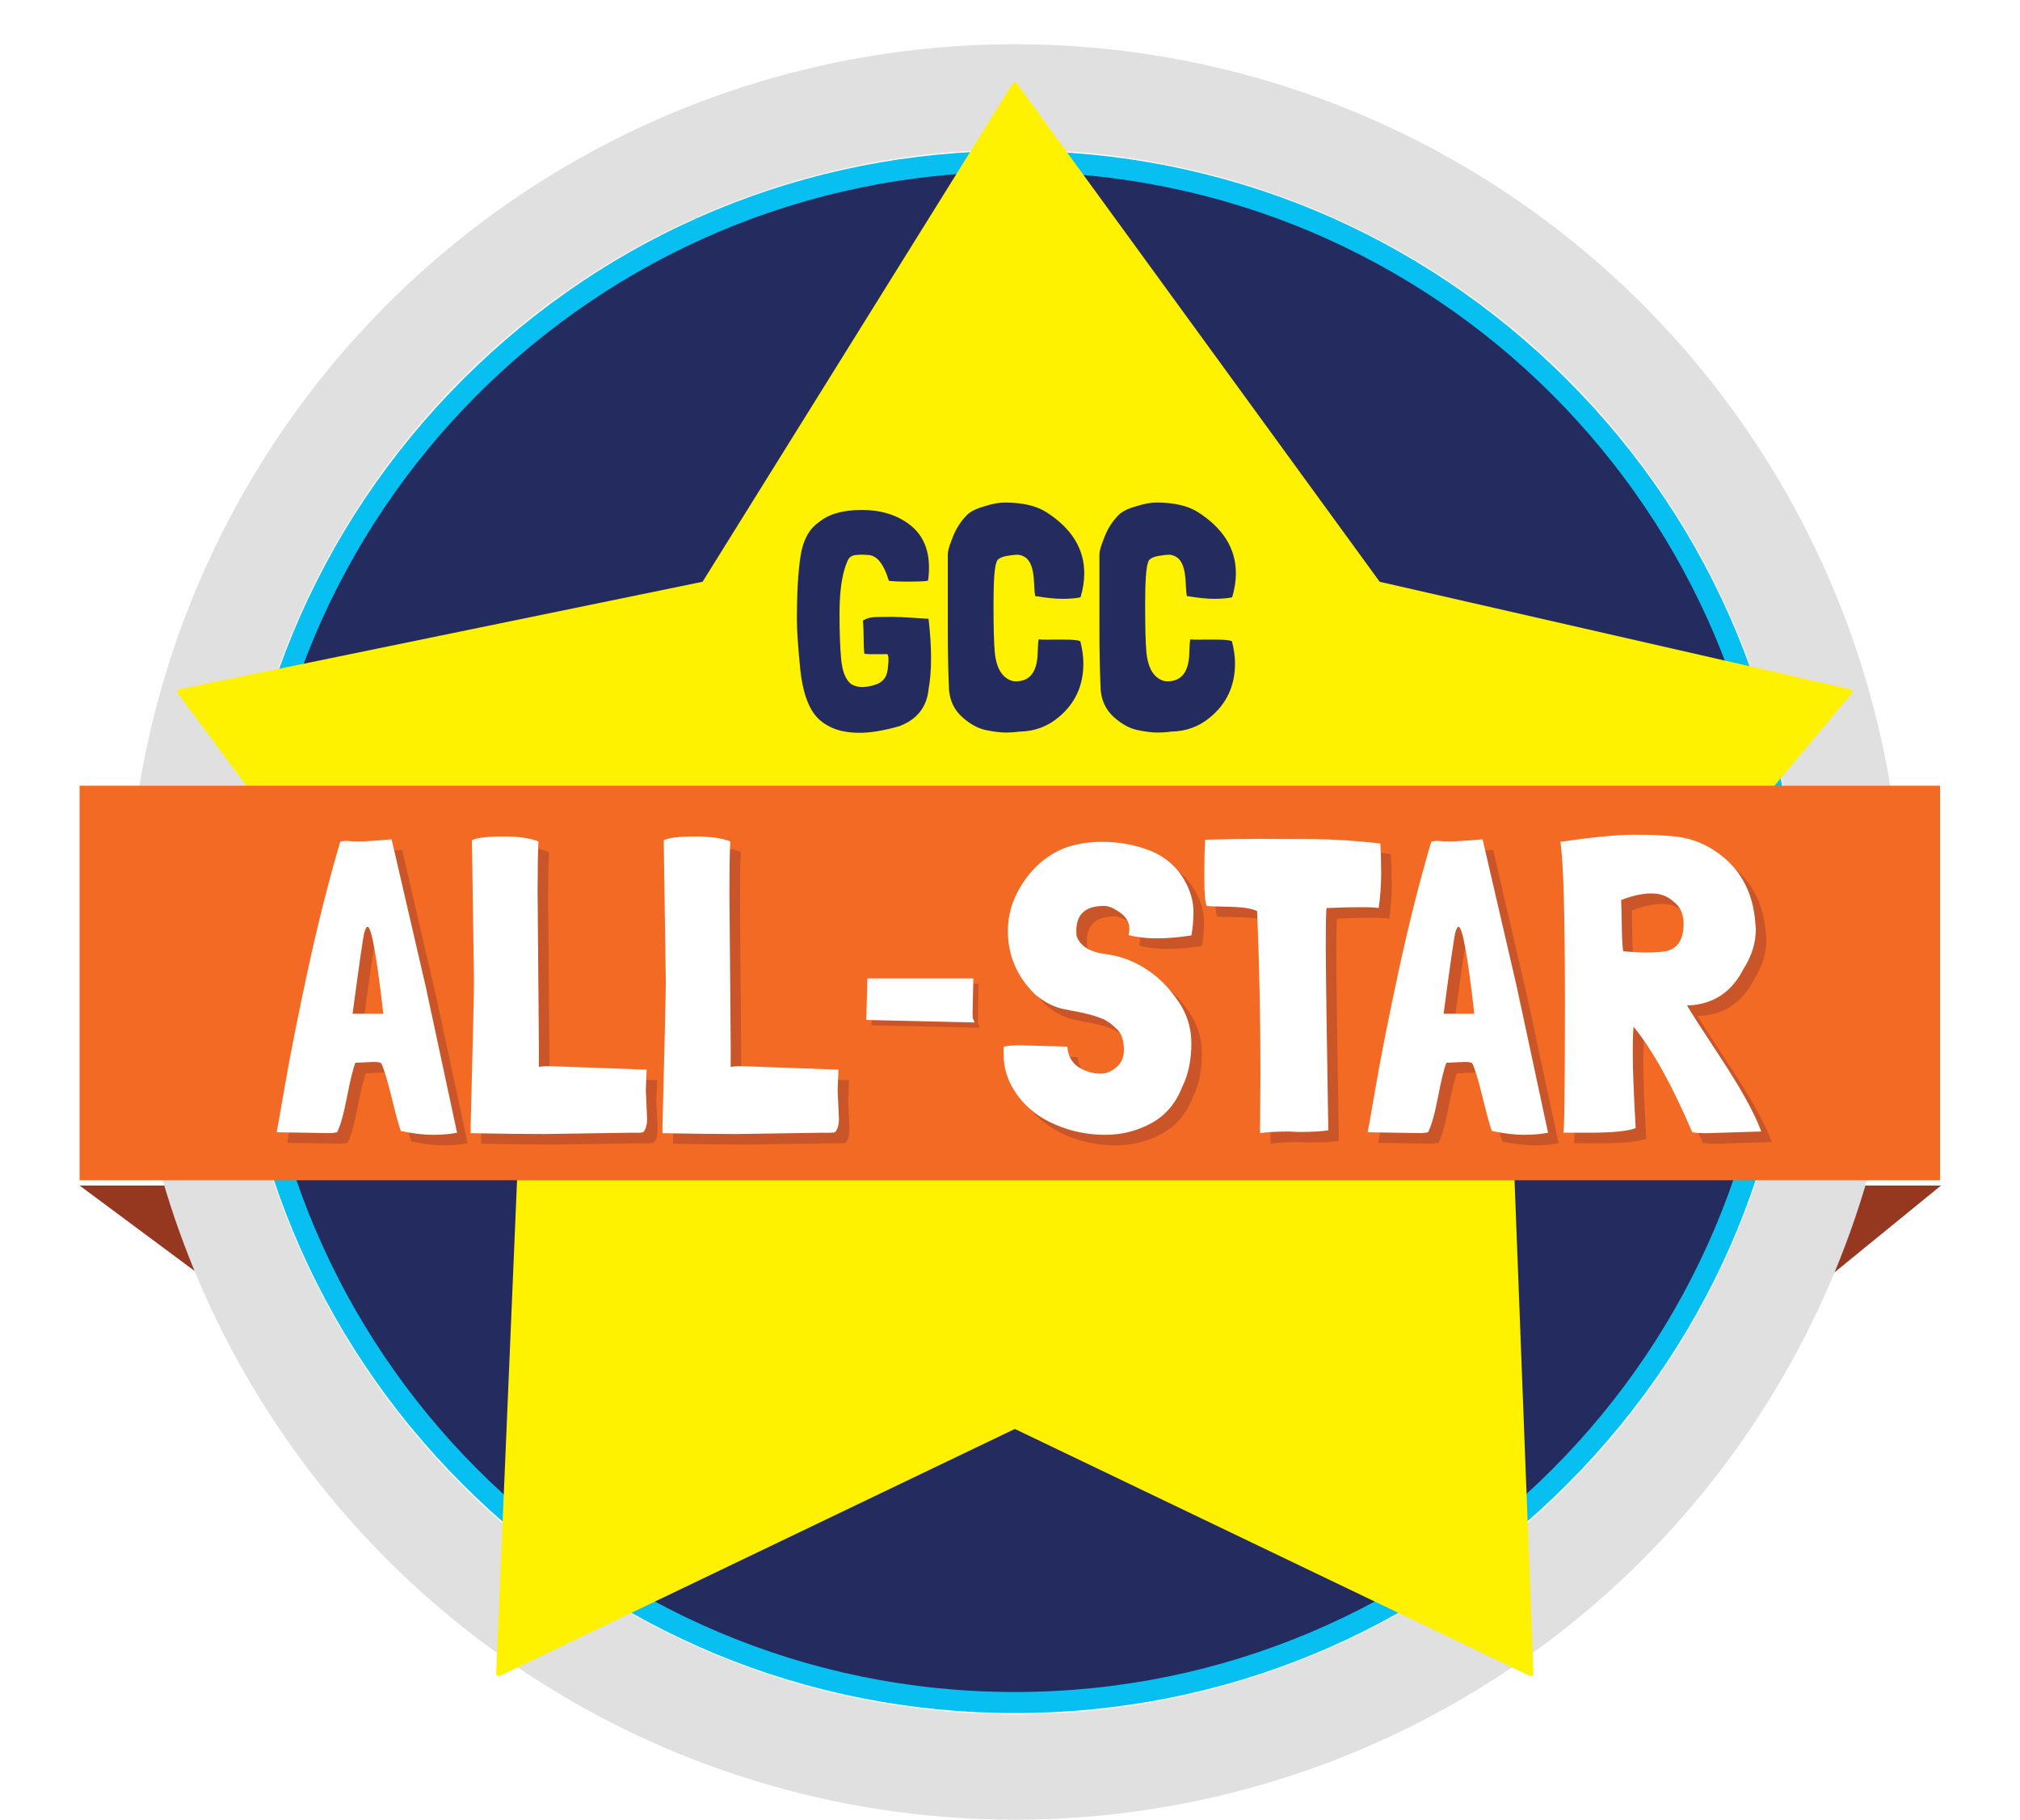 <?xml version="1.0" encoding="UTF-8"?>
<svg id="Layer_1" data-name="Layer 1" xmlns="http://www.w3.org/2000/svg" xmlns:xlink="http://www.w3.org/1999/xlink" viewBox="0 0 383.52 345.42">
  <defs>
    <style>
      .cls-1 {
        fill: #fff;
      }

      .cls-2 {
        fill: #c95528;
      }

      .cls-3 {
        fill: #232b5f;
      }

      .cls-4 {
        fill: #07c0f1;
      }

      .cls-5 {
        fill: #963720;
      }

      .cls-6 {
        fill: none;
        stroke: #e0e0e0;
        stroke-miterlimit: 10;
        stroke-width: 20px;
      }

      .cls-7 {
        fill: #f26a24;
        filter: url(#drop-shadow-2);
      }

      .cls-8 {
        fill: #fff200;
        filter: url(#drop-shadow-1);
        stroke: #fff200;
        stroke-linecap: round;
        stroke-linejoin: round;
      }
    </style>
    <filter id="drop-shadow-1" filterUnits="userSpaceOnUse">
      <feOffset dx="0" dy="0"/>
      <feGaussianBlur result="blur" stdDeviation="5"/>
      <feFlood flood-color="#000" flood-opacity=".4"/>
      <feComposite in2="blur" operator="in"/>
      <feComposite in="SourceGraphic"/>
    </filter>
    <filter id="drop-shadow-2" filterUnits="userSpaceOnUse">
      <feOffset dx="0" dy="-1"/>
      <feGaussianBlur result="blur-2" stdDeviation="5"/>
      <feFlood flood-color="#000" flood-opacity=".3"/>
      <feComposite in2="blur-2" operator="in"/>
      <feComposite in="SourceGraphic"/>
    </filter>
  </defs>
  <path class="cls-5" d="m37.52,241.68l-22.41-16.64h16.78s3.68,11.71,5.64,16.64Z"/>
  <path class="cls-5" d="m348.11,241.68l20.41-16.64h-14.78s-3.68,11.71-5.64,16.64Z"/>
  <circle class="cls-6" cx="192.68" cy="176.91" r="158.51"/>
  <g>
    <circle class="cls-3" cx="192.68" cy="176.91" r="146.27"/>
    <path class="cls-4" d="m192.68,32.64c79.68,0,144.27,64.59,144.27,144.27s-64.59,144.27-144.27,144.27S48.41,256.59,48.41,176.91,113,32.64,192.68,32.64m0-4c-39.6,0-76.84,15.42-104.84,43.43s-43.43,65.24-43.43,104.84,15.42,76.84,43.43,104.84c28,28,65.24,43.43,104.84,43.43s76.84-15.42,104.84-43.43,43.43-65.24,43.43-104.84-15.42-76.84-43.43-104.84c-28-28-65.24-43.43-104.84-43.43h0Z"/>
  </g>
  <polygon class="cls-8" points="192.68 16.16 261.66 110.88 351.19 131.32 286.46 208.58 290.64 317.66 192.68 270.69 94.71 317.66 98.9 218.58 34.17 131.32 133.7 110.88 192.68 16.16"/>
  <rect class="cls-7" x="15.11" y="150.15" width="353.23" height="74.89"/>
  <g>
    <path class="cls-2" d="m66.64,161.72c.74-.1,1.24-.13,1.5-.08.26.05.95.08,2.05.08s3.16-.13,6.16-.4l6.48,27.97,5.93,27.65v.08c-1.32.26-2.84.39-4.58.39s-3.74-.24-6-.71h-.08c-.37-1-.95-3.12-1.74-6.36s-1.45-5.41-1.98-6.52c-.21-.16-.71-.24-1.5-.24l-3.4.16c-.42,1-.95,3.13-1.58,6.4-.63,3.27-1.26,5.53-1.9,6.79-.47.1-.95.16-1.42.16l-9.88-.16c-.05,0-.11-.03-.16-.08.05-.16.58-3.13,1.58-8.93,1-5.79,2.45-13.08,4.34-21.84,1.9-8.77,3.95-16.89,6.16-24.37Zm2.29,32.71h5.85c-1.26-11.01-2.26-16.51-3-16.51-.21,0-.42.4-.63,1.19-.21.79-.95,5.9-2.21,15.33Z"/>
    <path class="cls-2" d="m124.62,209.04l.24,5.37c0,.69-.09,1.26-.28,1.74-.19.47-.37.74-.55.79-.19.05-.46.08-.83.08h-1.82l-15.96.24c-3.74,0-8.43-.05-14.06-.16v-1.42c.42-16.17.63-25.28.63-27.33l-.39-26.86c.95-.47,2.92-.71,5.92-.71s5.24.32,6.71.95c-.11,2.26-.16,5.42-.16,9.48l.24,28.99v4.34c.32-.1,1.05-.16,2.21-.16l17.22.63h1.03l-.16,4.03Z"/>
    <path class="cls-2" d="m161.04,209.04l.24,5.37c0,.69-.09,1.26-.28,1.74-.19.47-.37.74-.55.79-.19.05-.46.08-.83.08h-1.82l-15.96.24c-3.74,0-8.43-.05-14.06-.16v-1.42c.42-16.17.63-25.28.63-27.33l-.39-26.86c.95-.47,2.92-.71,5.92-.71s5.24.32,6.71.95c-.11,2.26-.16,5.42-.16,9.48l.24,28.99v4.34c.32-.1,1.05-.16,2.21-.16l17.22.63h1.03l-.16,4.03Z"/>
    <path class="cls-2" d="m195.96,200.43l8.69.24c.16,2.32,1.39,3.87,3.71,4.66.79.32,1.68.47,2.69.47s1.98-.41,2.92-1.22c.95-.82,1.42-1.91,1.42-3.28,0-1.74-.42-3.03-1.26-3.87-1.05-1.05-2.03-1.75-2.92-2.09-.9-.34-1.71-.61-2.45-.79-.74-.18-1.24-.3-1.5-.36-1.95-.37-3.03-.58-3.24-.63-1.84-.37-3.63-1.26-5.37-2.69-3.53-3.37-5.29-7.43-5.29-12.17,0-3.84,1.37-7.45,4.11-10.82,1.79-2.16,3.92-3.76,6.4-4.82,2.26-.84,4.71-1.26,7.35-1.26,3.69,0,7.08.71,10.19,2.13,2.69,1.37,4.66,3.37,5.92,6,.84,1.74,1.26,3.44,1.26,5.1s-.13,3.17-.39,4.54h-.08c-2.32.37-4.48.55-6.48.55s-3.79-.21-5.37-.63c.1-.37.16-.74.16-1.11,0-1.26-.59-2.32-1.78-3.16-1.18-.84-2.2-1.26-3.04-1.26-3.85,0-5.58,1.9-5.21,5.69.63,1.84,2.34,2.98,5.13,3.4,2.79.32,5.37,1.21,7.74,2.69,2.37,1.47,4.34,3.34,5.92,5.61,2,2.58,3,5.48,3,8.69s-.58,5.98-1.74,8.29c-1.21,3.11-3.16,5.4-5.85,6.87-2.69,1.48-5.61,2.21-8.77,2.21-3.32,0-6.48-.64-9.48-1.94-3-1.29-5.39-3.13-7.15-5.53-1.77-2.4-2.65-4.99-2.65-7.78v-1.42c.32-.21,1.45-.32,3.4-.32Z"/>
    <path class="cls-2" d="m241.23,216.31l.08-10.67c0-10.11-.21-20.33-.63-30.65l-.08-.08c-.95-.47-2.73-.74-5.33-.79-2.61-.05-3.99-.1-4.15-.16-.32-.63-.47-2.44-.47-5.41s.05-5.31.16-6.99l-.08-.16c3.69-.1,7.06-.16,10.11-.16s6.53.01,10.43.04c3.9.03,8.16.3,12.8.83.11,1.74.16,3.66.16,5.77s-.16,4.27-.47,6.48c-.63-.1-1.74-.16-3.32-.16s-3.69.05-6.32.16h-.24c-.11.21-.16,2.63-.16,7.27s.16,16.22.47,34.76v.16c-1.16.21-3,.32-5.53.32l-1.97-.08c-2.53,0-4.34.11-5.45.32v-.79Z"/>
    <path class="cls-2" d="m273.78,161.72c.74-.1,1.24-.13,1.5-.08.26.05.95.08,2.05.08s3.16-.13,6.16-.4l6.48,27.97,5.93,27.65v.08c-1.32.26-2.84.39-4.58.39s-3.74-.24-6-.71h-.08c-.37-1-.95-3.12-1.74-6.36s-1.45-5.41-1.98-6.52c-.21-.16-.71-.24-1.5-.24l-3.4.16c-.42,1-.95,3.13-1.58,6.4-.63,3.27-1.26,5.53-1.9,6.79-.47.1-.95.16-1.42.16l-9.88-.16c-.05,0-.11-.03-.16-.08.05-.16.58-3.13,1.58-8.93,1-5.79,2.45-13.08,4.34-21.84,1.9-8.77,3.95-16.89,6.16-24.37Zm2.29,32.71h5.85c-1.26-11.01-2.26-16.51-3-16.51-.21,0-.42.4-.63,1.19-.21.79-.95,5.9-2.21,15.33Z"/>
    <path class="cls-2" d="m336.42,216.78l-10.27.32c-1.32,0-2.24-.05-2.77-.16h-.08c-3.79-8.85-7.45-15.46-10.98-19.83l-.16-.24c-.11.9-.16,2.67-.16,5.33s.18,7.31.55,13.94c-1.48.58-4.4.87-8.77.87h-4.98c.21,0,.32-8.31.32-24.92s-.29-26.71-.87-30.3c6.16-.89,10.78-1.34,13.86-1.34s5.38.08,6.91.24c3.05.16,5.85,1.05,8.37,2.69,4.9,3.16,7.53,7.87,7.9,14.14.05.26.08.53.08.79,0,2.63-.79,5.19-2.37,7.66-2.21,4.32-5.64,6.61-10.27,6.87h-.39v.08c.53.95,2.69,4.31,6.48,10.07,3.79,5.77,6.32,10.36,7.58,13.79Zm-21.72-33.97c1.32,0,2.5-.08,3.55-.24,2.26-.47,3.4-2.21,3.4-5.21,0-1.9-.66-3.32-1.98-4.27-1.11-1-2.49-1.5-4.15-1.5s-3.57.42-5.73,1.26c.05.74.09,2.32.12,4.74.03,2.42.12,4.08.28,4.98h.08c1.63.16,3.11.24,4.42.24Z"/>
  </g>
  <path class="cls-2" d="m165.48,194.61l.2-7.88h20.12l-.14,6.53c0,1.95.11.56.34,1.83l-20.53-.48Z"/>
  <path class="cls-1" d="m164.48,193.61l.2-7.88h20.12l-.14,6.53c0,1.95.11.56.34,1.83l-20.53-.48Z"/>
  <g>
    <path class="cls-1" d="m64.64,159.72c.74-.1,1.24-.13,1.5-.08.26.05.95.08,2.05.08s3.16-.13,6.16-.4l6.48,27.97,5.93,27.65v.08c-1.32.26-2.84.39-4.58.39s-3.74-.24-6-.71h-.08c-.37-1-.95-3.12-1.74-6.36s-1.45-5.41-1.98-6.52c-.21-.16-.71-.24-1.5-.24l-3.4.16c-.42,1-.95,3.13-1.58,6.4-.63,3.27-1.26,5.53-1.9,6.79-.47.1-.95.16-1.42.16l-9.88-.16c-.05,0-.11-.03-.16-.08.05-.16.58-3.13,1.58-8.93,1-5.79,2.45-13.08,4.34-21.84,1.9-8.77,3.95-16.89,6.16-24.37Zm2.29,32.71h5.85c-1.26-11.01-2.26-16.51-3-16.51-.21,0-.42.4-.63,1.19-.21.79-.95,5.9-2.21,15.33Z"/>
    <path class="cls-1" d="m122.62,207.04l.24,5.37c0,.69-.09,1.26-.28,1.74-.19.47-.37.74-.55.79-.19.05-.46.08-.83.08h-1.82l-15.96.24c-3.74,0-8.43-.05-14.06-.16v-1.42c.42-16.17.63-25.28.63-27.33l-.39-26.86c.95-.47,2.92-.71,5.92-.71s5.24.32,6.71.95c-.11,2.26-.16,5.42-.16,9.48l.24,28.99v4.34c.32-.1,1.05-.16,2.21-.16l17.22.63h1.03l-.16,4.03Z"/>
    <path class="cls-1" d="m159.04,207.04l.24,5.37c0,.69-.09,1.26-.28,1.74-.19.47-.37.74-.55.79-.19.05-.46.08-.83.08h-1.82l-15.96.24c-3.74,0-8.43-.05-14.06-.16v-1.42c.42-16.17.63-25.28.63-27.33l-.39-26.86c.95-.47,2.92-.71,5.92-.71s5.24.32,6.71.95c-.11,2.26-.16,5.42-.16,9.48l.24,28.99v4.34c.32-.1,1.05-.16,2.21-.16l17.22.63h1.03l-.16,4.03Z"/>
    <path class="cls-1" d="m193.96,198.43l8.69.24c.16,2.32,1.39,3.87,3.71,4.66.79.32,1.68.47,2.69.47s1.98-.41,2.92-1.22c.95-.82,1.42-1.91,1.42-3.28,0-1.74-.42-3.03-1.26-3.87-1.05-1.05-2.03-1.75-2.92-2.09-.9-.34-1.71-.61-2.45-.79-.74-.18-1.24-.3-1.5-.36-1.95-.37-3.03-.58-3.24-.63-1.84-.37-3.63-1.26-5.37-2.69-3.53-3.37-5.29-7.43-5.29-12.17,0-3.84,1.37-7.45,4.11-10.82,1.79-2.16,3.92-3.76,6.4-4.82,2.26-.84,4.71-1.26,7.35-1.26,3.69,0,7.08.71,10.19,2.13,2.69,1.37,4.66,3.37,5.92,6,.84,1.74,1.26,3.44,1.26,5.1s-.13,3.17-.39,4.54h-.08c-2.32.37-4.48.55-6.48.55s-3.79-.21-5.37-.63c.1-.37.16-.74.16-1.11,0-1.26-.59-2.32-1.78-3.16-1.18-.84-2.2-1.26-3.04-1.26-3.85,0-5.58,1.9-5.21,5.69.63,1.84,2.34,2.98,5.13,3.4,2.79.32,5.37,1.21,7.74,2.69,2.37,1.47,4.34,3.34,5.92,5.61,2,2.58,3,5.48,3,8.69s-.58,5.98-1.74,8.29c-1.21,3.11-3.16,5.4-5.85,6.87-2.69,1.48-5.61,2.21-8.77,2.21-3.32,0-6.48-.64-9.48-1.94-3-1.29-5.39-3.13-7.15-5.53-1.77-2.4-2.65-4.99-2.65-7.78v-1.42c.32-.21,1.45-.32,3.4-.32Z"/>
    <path class="cls-1" d="m239.23,214.31l.08-10.67c0-10.11-.21-20.33-.63-30.65l-.08-.08c-.95-.47-2.73-.74-5.33-.79-2.61-.05-3.99-.1-4.15-.16-.32-.63-.47-2.44-.47-5.41s.05-5.31.16-6.99l-.08-.16c3.69-.1,7.06-.16,10.11-.16s6.53.01,10.43.04c3.9.03,8.16.3,12.8.83.11,1.74.16,3.66.16,5.77s-.16,4.27-.47,6.48c-.63-.1-1.74-.16-3.32-.16s-3.69.05-6.32.16h-.24c-.11.21-.16,2.63-.16,7.27s.16,16.22.47,34.76v.16c-1.16.21-3,.32-5.53.32l-1.97-.08c-2.53,0-4.34.11-5.45.32v-.79Z"/>
    <path class="cls-1" d="m271.78,159.72c.74-.1,1.24-.13,1.5-.08.26.05.95.08,2.05.08s3.16-.13,6.16-.4l6.48,27.97,5.93,27.65v.08c-1.32.26-2.84.39-4.58.39s-3.74-.24-6-.71h-.08c-.37-1-.95-3.12-1.74-6.36s-1.45-5.41-1.98-6.52c-.21-.16-.71-.24-1.5-.24l-3.4.16c-.42,1-.95,3.13-1.58,6.4-.63,3.27-1.26,5.53-1.9,6.79-.47.1-.95.16-1.42.16l-9.88-.16c-.05,0-.11-.03-.16-.08.05-.16.58-3.13,1.58-8.93,1-5.79,2.45-13.08,4.34-21.84,1.9-8.77,3.95-16.89,6.16-24.37Zm2.29,32.71h5.85c-1.26-11.01-2.26-16.51-3-16.51-.21,0-.42.4-.63,1.19-.21.79-.95,5.9-2.21,15.33Z"/>
    <path class="cls-1" d="m334.42,214.78l-10.27.32c-1.32,0-2.24-.05-2.77-.16h-.08c-3.79-8.85-7.45-15.46-10.98-19.83l-.16-.24c-.11.9-.16,2.67-.16,5.33s.18,7.31.55,13.94c-1.48.58-4.4.87-8.77.87h-4.98c.21,0,.32-8.31.32-24.92s-.29-26.71-.87-30.3c6.16-.89,10.78-1.34,13.86-1.34s5.38.08,6.91.24c3.05.16,5.85,1.05,8.37,2.69,4.9,3.16,7.53,7.87,7.9,14.14.05.26.08.53.08.79,0,2.63-.79,5.19-2.37,7.66-2.21,4.32-5.64,6.61-10.27,6.87h-.39v.08c.53.95,2.69,4.31,6.48,10.07,3.79,5.77,6.32,10.36,7.58,13.79Zm-21.72-33.97c1.32,0,2.5-.08,3.55-.24,2.26-.47,3.4-2.21,3.4-5.21,0-1.9-.66-3.32-1.98-4.27-1.11-1-2.49-1.5-4.15-1.5s-3.57.42-5.73,1.26c.05.74.09,2.32.12,4.74.03,2.42.12,4.08.28,4.98h.08c1.63.16,3.11.24,4.42.24Z"/>
  </g>
  <g>
    <path class="cls-3" d="m167.69,124.18h-2.3c-.71,0-1.14-.04-1.3-.12-.08-.83-.12-1.83-.12-3.01s-.04-2.24-.12-3.19v-.06s.02-.06.06-.06.08-.02.12-.06c.59-.35,1.41-.54,2.45-.56,1.04-.02,2-.03,2.86-.03s2.19.06,3.98.18c1.79.12,2.72.18,2.8.18h.12l.06.06c.31,2.71.47,5.19.47,7.43s-.16,4.21-.47,5.9c-.35,3.42-2.22,5.76-5.6,7.02-2.95.83-5.44,1.24-7.46,1.24s-3.75-.3-5.16-.91-2.56-1.46-3.42-2.57c-1.38-1.81-2.28-4.62-2.71-8.44-.43-4.37-.65-7.53-.65-9.5,0-5.23.24-9.31.71-12.24.47-2.93,1.61-5.02,3.42-6.28,1.85-1.57,4.58-2.36,8.2-2.36s6.65.93,9.09,2.8c2.44,1.87,3.66,4.59,3.66,8.17,0,.87-.06,1.67-.18,2.42-.08.12-1.1.19-3.07.21-1.97.02-3.42-.03-4.37-.15-.98-3.26-2.32-4.9-4.01-4.9-.35-.04-.7-.06-1.03-.06s-.75.02-1.24.06c-.49.04-.88.21-1.18.5-.29.29-.64,1.11-1.03,2.45-.59,2.09-.88,4.87-.88,8.35s.11,6.34.32,8.58c.22,2.24.84,3.78,1.86,4.6.59.39,1.31.59,2.15.59s1.8-.2,2.86-.59c.98-.43,1.59-1.14,1.83-2.12.12-.47.21-1.12.26-1.95.06-.83,0-1.36-.21-1.59h-.77Z"/>
    <path class="cls-3" d="m199.32,121.41h2.65c1.61,0,2.66.1,3.13.29.39,1.5.59,2.91.59,4.25,0,4.21-1.57,7.61-4.72,10.21-2.12,1.77-4.58,2.67-7.38,2.71-.83.12-1.73.18-2.71.18s-2.22-.16-3.72-.47c-1.5-.32-2.98-1.13-4.46-2.45-1.47-1.32-2.31-3.02-2.51-5.1-.16-3.34-.24-7.25-.24-11.71v-14.07c0-.63.24-1.51.71-2.66.71-2.08,1.79-3.79,3.25-5.13.79-.59,1.79-1.04,3.01-1.36,1.49-.47,2.77-.71,3.83-.71,3.34,0,5.98.61,7.91,1.83,4.8,3.07,7.2,6.94,7.2,11.62,0,1.46-.24,2.97-.71,4.54-.91.2-2.05.29-3.42.29s-3.11-.18-5.19-.53c-.08-.43-.14-1.1-.18-2.01-.04-.9-.1-1.63-.18-2.18-.24-1.65-.79-2.73-1.65-3.24-.47-.27-.92-.41-1.36-.41s-1.07.07-1.92.21c-.85.14-1.45.38-1.8.74-.12.08-.22.28-.29.59-.35.94-.53,3.58-.53,7.91s.08,7.36.24,9.09c.31,3.07,1.44,4.88,3.36,5.43.24.04.45.06.65.06,2.63,0,4.01-1.75,4.13-5.25.04-1.38.1-2.28.18-2.71.35.04,1.06.06,2.12.06Z"/>
    <path class="cls-3" d="m228.11,121.41h2.65c1.61,0,2.66.1,3.13.29.39,1.5.59,2.91.59,4.25,0,4.21-1.57,7.61-4.72,10.21-2.12,1.77-4.58,2.67-7.38,2.71-.83.12-1.73.18-2.71.18s-2.22-.16-3.72-.47c-1.5-.32-2.98-1.13-4.46-2.45-1.47-1.32-2.31-3.02-2.51-5.1-.16-3.34-.24-7.25-.24-11.71v-14.07c0-.63.24-1.51.71-2.66.71-2.08,1.79-3.79,3.25-5.13.79-.59,1.79-1.04,3.01-1.36,1.49-.47,2.77-.71,3.83-.71,3.34,0,5.98.61,7.91,1.83,4.8,3.07,7.2,6.94,7.2,11.62,0,1.46-.24,2.97-.71,4.54-.91.2-2.05.29-3.42.29s-3.11-.18-5.19-.53c-.08-.43-.14-1.1-.18-2.01-.04-.9-.1-1.63-.18-2.18-.24-1.65-.79-2.73-1.65-3.24-.47-.27-.92-.41-1.36-.41s-1.07.07-1.92.21c-.85.14-1.45.38-1.8.74-.12.08-.22.28-.29.59-.35.94-.53,3.58-.53,7.91s.08,7.36.24,9.09c.31,3.07,1.44,4.88,3.36,5.43.24.04.45.06.65.06,2.63,0,4.01-1.75,4.13-5.25.04-1.38.1-2.28.18-2.71.35.04,1.06.06,2.12.06Z"/>
  </g>
</svg>